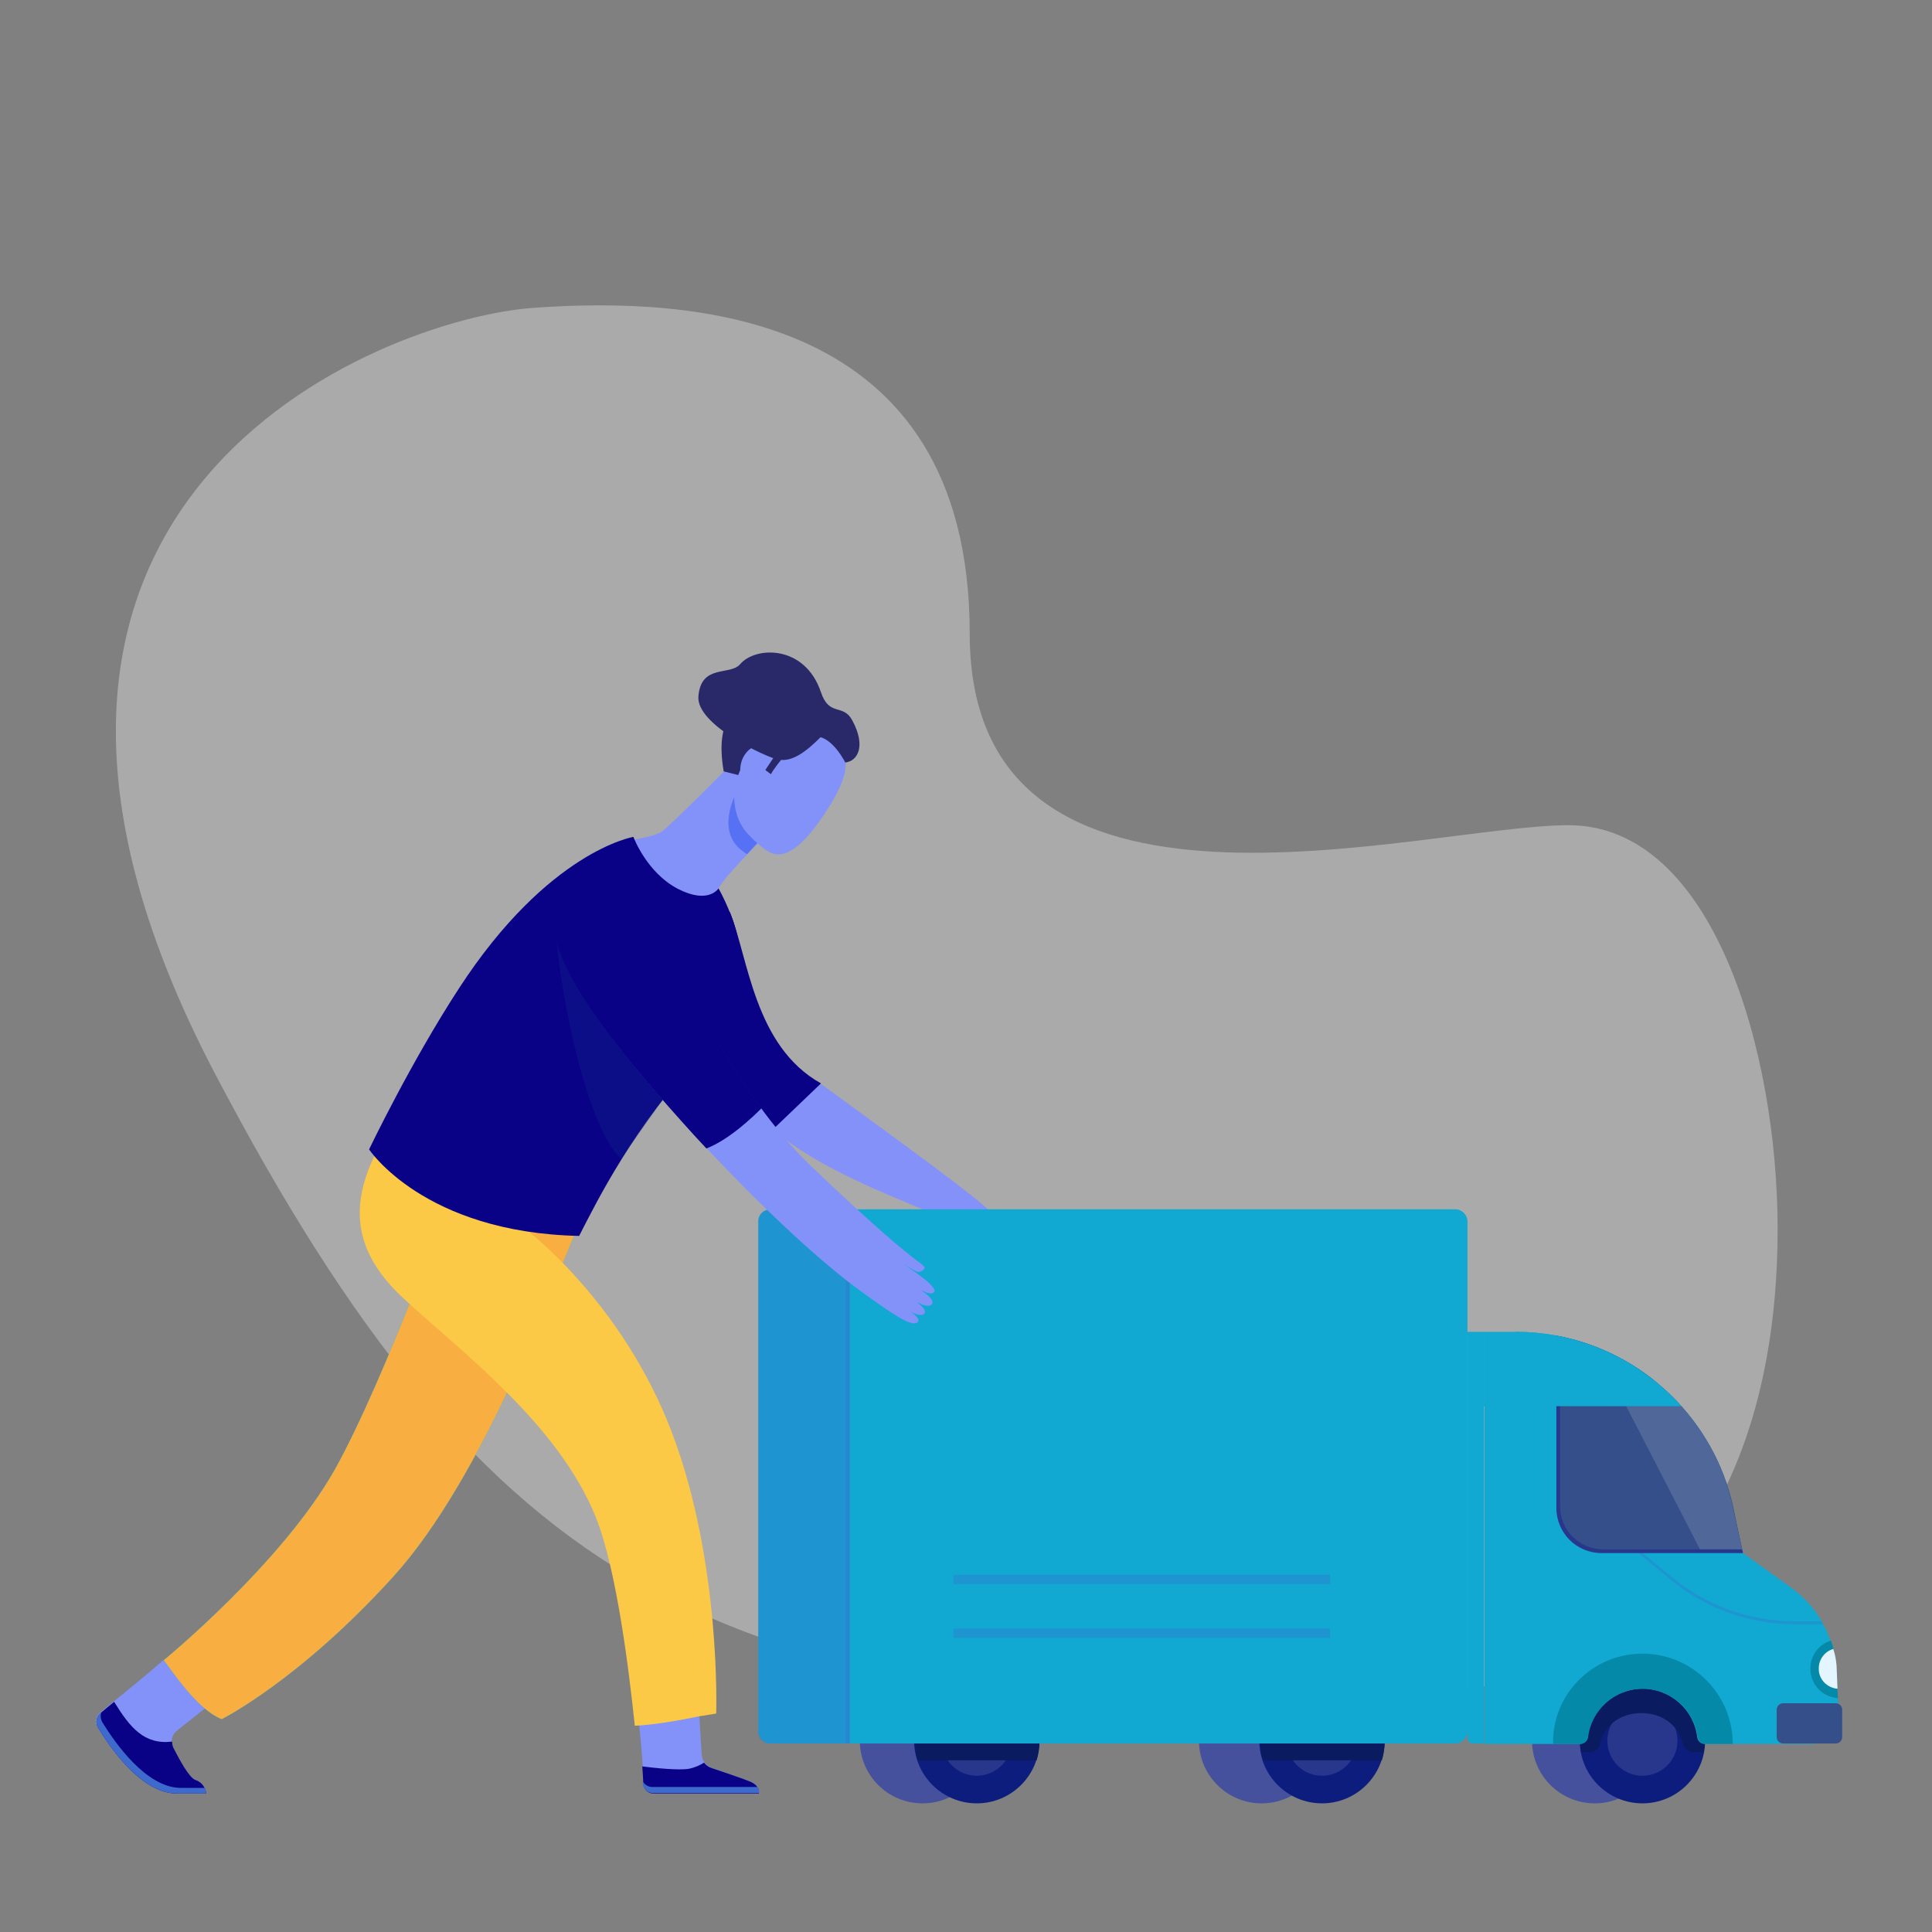<svg version="1.1" id="Layer_1" xmlns="http://www.w3.org/2000/svg" x="0" y="0" viewBox="0 0 413 413" xml:space="preserve"><rect x="0" y="0" width="413" height="413" fill="#808080" stroke="none"/><style>.st1{fill:#8392f9}.st6{fill:#11a8d1}.st7{fill:#45519c}.st8{fill:#0d1d7e}.st9{fill:#28368c}.st10{fill:#0b1b60}.st11{opacity:.3;fill:#3d6acc}.st12{fill:#344f89}.st13{fill:#0489a8}.st16{fill:#0a0286}.st18{fill:#292969}.st20{fill:#3d6acc}</style><path d="M335.3 176.4c-31.1 0-128 28.8-128-40.9s-60.6-72-93.2-69.7-132.5 40.9-68.2 163.6C104.2 340.5 154.3 365 281.5 365c86.4 0 98.5-64.4 98.5-102.2s-13.7-86.4-44.7-86.4z" opacity=".4" fill="#eaeaea"/><path class="st1" d="M34.9 354.9c-3.6 3.2-10.3 8.6-13.4 11.1-1 .8-1.3 2.2-.6 3.3 2.6 4.3 9.3 14 16.8 14H44s-.2-2.2-2.3-2.9c-1.4-.5-3.4-4.3-4.7-6.8-.6-1.3-.3-2.8.9-3.7l7.3-5.8-10.3-9.2z"/><path d="M123 263.5c-4.1 9.4-19.4 52-38.9 73.5-20.1 22.2-36.7 30.5-36.7 30.5-5.4-2.1-10.9-10.8-12.4-12.6 0 0 25.2-20.6 36.6-40.8C82.8 293.9 97 253.6 97 253.6l26 9.9z" fill="#05c5db"/><path d="M123 263.5c-4.1 9.4-19.4 52-38.9 73.5-20.1 22.2-36.7 30.5-36.7 30.5-5.4-2.1-10.9-10.8-12.4-12.6 0 0 25.2-20.6 36.6-40.8C82.8 293.9 97 253.6 97 253.6l26 9.9z" fill="#f9ae41"/><path class="st1" d="M162.3 383.3h-22.5c-1.2 0-2.2-.9-2.2-2.1-.1-2.5-.4-7.2-1-12.9 5.3-.2 12.9-1.4 12.9-1.4l.5 8.2c.1 1.3.9 2.3 2.1 2.8 2.6.9 7.1 2.5 8.5 3 1.9.9 1.7 2.4 1.7 2.4z"/><path d="M153.1 366.3l-3.7.6s-8.3 1.8-13.7 2c-1.2-11.4-3.8-33.1-8.3-44.5-8.1-20.1-28.9-35.5-41.2-46.9-11.2-10.4-11.7-20.8-4.6-33.4l30.2 18.2s21.1 15.5 31.9 44.1c10.5 27.8 9.4 59.9 9.4 59.9z" fill="#fcc947"/><path class="st1" d="M214.9 267.6s1.8-4.2-4.5-9.8c-5.5-4.8-28.8-21.6-34.8-26-5.2 1.1-10.3 2.1-15.6 2.9 5.7 12.6 34.5 22.2 38.4 24.4 4.4 2.5 6.8 3.4 8.5 5 1.7 1.5 2 3.3 2.7 3.1.7-.1.2-2.6.2-2.6.6.7.9 3.8 1.6 3.5.7-.4.1-3.1.1-3.1.7.8.6 3.5 1.3 3.6.7.1.7-2.8.7-2.8l1.4 1.8z"/><path d="M214.9 267.6s1.8-4.2-4.5-9.8c-5.5-4.8-28.8-21.6-34.8-26-5.2 1.1-10.3 2.1-15.6 2.9 5.7 12.6 34.5 22.2 38.4 24.4 4.4 2.5 6.8 3.4 8.5 5 1.7 1.5 2 3.3 2.7 3.1.7-.1.2-2.6.2-2.6.6.7.9 3.8 1.6 3.5.7-.4.1-3.1.1-3.1.7.8.6 3.5 1.3 3.6.7.1.7-2.8.7-2.8l1.4 1.8z" opacity=".3" fill="#8392f9"/><path class="st6" d="M314.8 372.7h2.4v-88h-3.5v86.9c0 .6.5 1.1 1.1 1.1z"/><circle class="st7" cx="340.9" cy="372.1" r="13.4"/><circle class="st7" cx="269.7" cy="372.1" r="13.4"/><circle class="st7" cx="197.2" cy="372.1" r="13.4"/><circle class="st8" cx="282.6" cy="372.1" r="13.4"/><circle class="st9" cx="282.6" cy="372.1" r="7.5"/><circle class="st8" cx="208.8" cy="372.1" r="13.4"/><circle class="st9" cx="208.8" cy="372.1" r="7.5"/><path class="st10" d="M208.8 358.8c7.4 0 13.4 6 13.4 13.4 0 1.4-.2 2.8-.6 4.1h-25.4c-.4-1.3-.6-2.7-.6-4.1-.1-7.5 5.9-13.4 13.2-13.4zM282.6 358.8c7.4 0 13.4 6 13.4 13.4 0 1.4-.2 2.8-.6 4.1H270c-.4-1.3-.6-2.7-.6-4.1-.2-7.5 5.8-13.4 13.2-13.4z"/><circle class="st8" cx="351.1" cy="372.1" r="13.4"/><circle class="st9" cx="351.1" cy="372.1" r="7.5"/><path class="st10" d="M339.6 365.4c2.7-3.3 6.8-5.5 11.4-5.5 5 0 9.5 2.5 12.1 6.4.9 1.8 1.3 3.7 1.3 5.8 0 .8-.1 1.7-.2 2.5h-2.1c-1.2 0-2.1-.8-2.4-1.9-.9-4-4.5-6.5-8.8-6.5-4.3 0-7.9 2.4-8.8 6.5-.2 1.1-1.2 1.9-2.4 1.9H338c-.1-.8-.2-1.6-.2-2.5-.1-2.5.6-4.8 1.8-6.7z"/><path class="st6" d="M324 284.7c22.3 0 41.7 15.6 46.4 37.4l2.2 9.9 10.3 7.4c5.6 4 9.1 10.3 9.5 17.1l.7 10c.2 3.4-2.5 6.3-5.8 6.3h-22.8c-.9 0-1.6-.6-1.7-1.5-.7-5.8-5.7-10.3-11.7-10.3-6 0-11 4.5-11.7 10.3-.1.9-.9 1.5-1.7 1.5h-20.4v-88h6.7z"/><path class="st11" d="M383.6 346.6h5.8l.3.6h-6.1c-9.6 0-18.9-3.3-26.3-9.4l-10.7-8.8.4-.4 10.7 8.8c7.3 5.9 16.5 9.2 25.9 9.2z"/><path class="st6" d="M164.7 372.7h146.4c1.4 0 2.6-1.2 2.6-2.6v-109c0-1.4-1.2-2.6-2.6-2.6H164.7c-1.4 0-2.6 1.2-2.6 2.6v109c0 1.5 1.2 2.6 2.6 2.6z"/><path class="st11" d="M164.4 372.7h17.3V258.6h-17.3c-1.3 0-2.3 1-2.3 2.3v109.5c0 1.3 1.1 2.3 2.3 2.3z"/><path transform="rotate(-180 181.152 315.65)" class="st11" d="M180.7 258.6h.8v114.1h-.8z"/><path class="st9" d="M332.6 285.5c18.5 3.4 33.6 17.6 37.8 36.6l2.2 9.9h-30.2c-5.4 0-9.7-4.3-9.7-9.7v-36.8z"/><path class="st12" d="M372.4 331.2h-29.7c-5.1 0-9.2-4.1-9.2-9.2v-36.3c18.1 3.7 32.9 17.8 37 36.4l1.9 9.1z"/><path class="st13" d="M387 356.7c0-2.8 1.8-5.2 4.4-6 .6 1.7.9 3.4 1 5.2l.5 7.1c-3.3-.2-5.9-2.9-5.9-6.3z"/><path d="M388.8 356.6c0-1.9 1.3-3.6 3.1-4.1.4 1.2.6 2.4.7 3.6l.2 4.9c-2.3-.2-4.1-2.1-4-4.4z" fill="#e3f5ff"/><path class="st12" d="M381.2 372.7h11.2c.8 0 1.4-.6 1.4-1.4v-5.8c0-.8-.6-1.4-1.4-1.4h-11.2c-.8 0-1.4.6-1.4 1.4v5.8c0 .8.6 1.4 1.4 1.4z"/><path class="st13" d="M351.1 353.5c10.6 0 19.3 8.6 19.3 19.3h-5.8c-.9 0-1.6-.6-1.7-1.5-.7-5.8-5.7-10.3-11.7-10.3-6 0-11 4.5-11.7 10.3-.1.9-.9 1.5-1.7 1.5H332c-.2-10.7 8.5-19.3 19.1-19.3z"/><path transform="rotate(-180 244.05 337.666)" class="st11" d="M203.8 336.7h80.5v2h-80.5z"/><path transform="rotate(-180 244.05 349.099)" class="st11" d="M203.8 348.1h80.5v2h-80.5z"/><path d="M370.4 322.1l2 9.1h-9l-18.7-36.3h8.8c8.3 6.6 14.5 16.1 16.9 27.2z" opacity=".14" fill="#fff"/><path class="st6" d="M359.4 300.6h-42.2v-15.9h6.7c14 0 26.7 6 35.5 15.9z"/><path class="st16" d="M156 194.9c4 9.9 5.2 28.7 19.5 36.7l-11.7 11.2-22-13 14.2-34.9z"/><g><path class="st1" d="M133.8 193.3c2.1 7.8 11.9 11.2 14.3 11 4.4-.2 2.4 1.2 5.4-1.5-.6-8.4-1.5-10.3.2-13.3 1.8-3.3 15.8-16.9 15.8-16.9L157.7 162s-13.5 13.7-16.1 15.7c-1.5 1.2-6.6 1.7-9.3 2.6-1 4.7.2 8.4 1.5 13z"/><path class="st1" d="M153.3 190.5c.1-.3.2-.5.4-.8 1.8-3.3 15.8-16.9 15.8-16.9L157.7 162s-13.5 13.7-16.1 15.7c-.4.3-.9.5-1.4.6l13.1 12.2z"/><path d="M158.2 181.5c.5.4 1 .8 1.5 1.1 4.4-4.9 8.7-9.5 8.7-9.5l-8.7-7.4c-4.3 5.8-5.6 12.3-1.5 15.8z" fill="#5671f4"/><path class="st18" d="M161.2 148.9c-3.5 2.3-8.5 4.1-6.5 16l5.6 1.4 2.9-11.7-2-5.7z"/><path class="st1" d="M176.9 173c-2.5 3.9-6 8.6-9.4 9.5-2.3.6-4.1-.6-7.5-4.1-3.3-3.4-4.6-9.8-.4-16.3 4.1-6.5 9.1-10.8 16.2-6.4 7.7 4.9 5.2 10.8 1.1 17.3z"/><path class="st1" d="M160.8 169.1c-2.6-1.6-3.3-5-1.7-7.6 1.6-2.6 5-3.3 7.6-1.7l-5.9 9.3z"/><path class="st1" d="M162.2 166.9c-1.4-.9-1.8-2.6-.9-4s2.6-1.8 4-.9l-3.1 4.9z"/><path class="st18" d="M166 161l-2.4 3.6 1.2.9c.5-1 2.1-3 2.7-3.7l-1.5-.8z"/><path class="st18" d="M182.2 154c-2-3.7-4.9-.7-6.7-6-3.4-10.2-14-9.9-17.3-6-2.2 2.5-8.3-.1-8.9 6.8-.6 6.2 14.8 13.2 17.1 13.6 3 .5 5.9-1.7 9-4.8 0 0 2.6.4 5.3 5.4 2.6-.3 4.5-3.4 1.5-9z"/></g><path class="st16" d="M153.6 189.9s-2.1 3.5-8.7.1c-6.7-3.5-9.5-11.1-9.5-11.1s-18.2 3-37.3 32.4c-10.3 15.8-19.2 34.4-19.2 34.4s11.7 17.8 44.9 18.5c3.9-7.6 11.7-23.4 26.3-39 8.5-8.9 11.7-20.2 3.5-35.3z"/><path class="st16" d="M156.1 195.4c4.7 9.9 2.2 35.8 2.2 35.8l-6.4-8.6c2.4-4 4.5-20.5 4.2-27.2z"/><path d="M118.7 196.5c.3 12.3 6.3 44.2 14.1 51.2l9.8-13.9-23.9-37.3z" opacity=".3" fill="#132d8c"/><path class="st1" d="M118.8 194.5c-2.7 9.9 11.3 27.7 26.7 44.9 15.5 17.2 29.1 29.6 37.4 35.8 8.3 6.1 12.2 8.6 13.3 7.4.5-.6-.5-1.5-1.6-2.2 1.2.6 2.5 1 3 .4s-.5-1.6-1.6-2.5c1.2.7 2.6 1.2 3.2.5.6-.7-.8-2-2.3-3 1.2.6 2.4 1 2.8.4.8-1.2-5.5-5.3-7.4-6.5.9.6 2.6 1.6 3.6 2.1.7.3 1.5-.2 1.7-.6.2-.4-.2-.7-1.7-1.8-2.8-2.1-8.8-7-22.7-20.3-13.8-13.3-25.2-35.3-30.5-47.1-8-17.8-21-18-23.9-7.5z"/><path class="st16" d="M151 245.5c4.8-1.8 10-6.8 11.8-8.6-9-12.2-16.1-26.3-20-35-8.1-17.9-21.2-18.2-24.1-7.5-2.8 10 11.4 27.9 27 45.3 1.7 1.9 3.5 3.9 5.3 5.8zM160.5 380.9c-1.4-.6-5.9-2.1-8.5-3-.6-.2-1.1-.6-1.5-1.1-.8.5-1.8 1-3.2 1.3-2.2.4-7.7-.2-10-.5.1 1.5.2 2.7.2 3.7.1 1.2 1 2.1 2.2 2.1h22.5c.1-.1.3-1.6-1.7-2.5z"/><path class="st20" d="M161.9 382h-22.5c-.8 0-1.6-.5-2-1.2v.4c.1 1.2 1 2.1 2.2 2.1h22.5c.2 0 .3-.6-.2-1.3z"/><path class="st16" d="M44.1 383.4s-.2-2.2-2.3-2.9c-1.4-.5-3.4-4.3-4.7-6.8-.2-.4-.3-.9-.3-1.4-6 .7-9-3-12.4-8.5-1.1.9-2.1 1.7-2.8 2.3-1 .8-1.3 2.2-.6 3.3 2.6 4.3 9.3 14 16.8 14h6.3z"/><path class="st20" d="M38.7 382.2c-7.5 0-14.2-9.8-16.8-14-.4-.7-.5-1.5-.2-2.2l-.1.1c-1 .8-1.3 2.2-.6 3.3 2.6 4.3 9.3 14 16.8 14h6.3s0-.5-.3-1.2h-5.1z"/></svg>